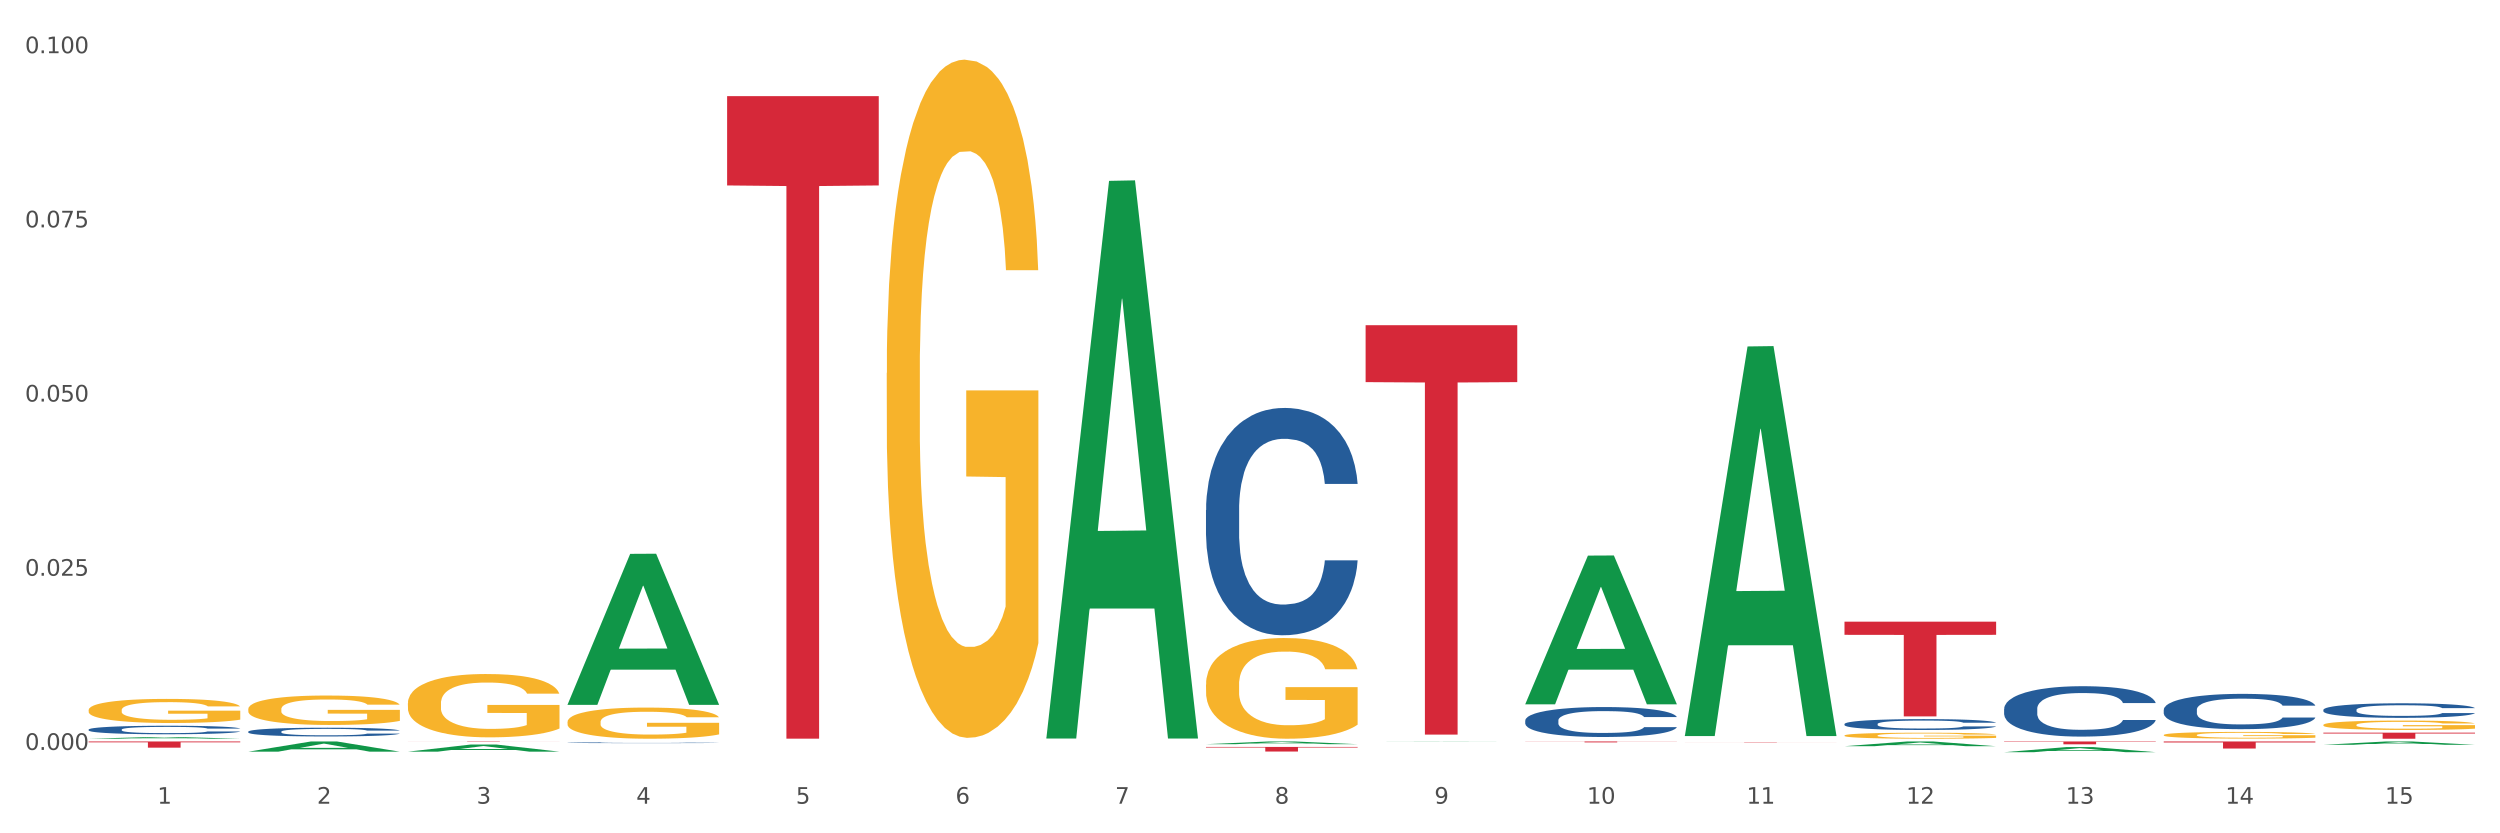 <?xml version="1.0" encoding="utf-8" standalone="no"?>
<!DOCTYPE svg PUBLIC "-//W3C//DTD SVG 1.1//EN"
  "http://www.w3.org/Graphics/SVG/1.1/DTD/svg11.dtd">
<svg xmlns:xlink="http://www.w3.org/1999/xlink" width="1080pt" height="360pt" viewBox="0 0 1080 360" xmlns="http://www.w3.org/2000/svg" version="1.1">
 <rect x="0" y="0" width="1080" height="360" fill="#333333" stroke="none"/>
 <defs>
  <style type="text/css">*{stroke-linejoin: round; stroke-linecap: butt}</style>
 </defs>
 <g id="figure_1">
  <g id="patch_1">
   <path d="M 0 360 
L 1080 360 
L 1080 0 
L 0 0 
z
" style="fill: #ffffff; stroke: #ffffff; stroke-linejoin: miter"/>
  </g>
  <g id="axes_1">
   <g id="matplotlib.axis_1">
    <g id="xtick_1">
     <g id="text_1">
      <!-- 1 -->
      <g style="fill: #4d4d4d" transform="translate(67.984 347.204) scale(0.096 -0.096)">
       <defs>
        <path id="DejaVuSans-31" d="M 794 531 
L 1825 531 
L 1825 4091 
L 703 3866 
L 703 4441 
L 1819 4666 
L 2450 4666 
L 2450 531 
L 3481 531 
L 3481 0 
L 794 0 
L 794 531 
z
" transform="scale(0.016)"/>
       </defs>
       <use xlink:href="#DejaVuSans-31"/>
      </g>
     </g>
    </g>
    <g id="xtick_2">
     <g id="text_2">
      <!-- 2 -->
      <g style="fill: #4d4d4d" transform="translate(136.942 347.204) scale(0.096 -0.096)">
       <defs>
        <path id="DejaVuSans-32" d="M 1228 531 
L 3431 531 
L 3431 0 
L 469 0 
L 469 531 
Q 828 903 1448 1529 
Q 2069 2156 2228 2338 
Q 2531 2678 2651 2914 
Q 2772 3150 2772 3378 
Q 2772 3750 2511 3984 
Q 2250 4219 1831 4219 
Q 1534 4219 1204 4116 
Q 875 4013 500 3803 
L 500 4441 
Q 881 4594 1212 4672 
Q 1544 4750 1819 4750 
Q 2544 4750 2975 4387 
Q 3406 4025 3406 3419 
Q 3406 3131 3298 2873 
Q 3191 2616 2906 2266 
Q 2828 2175 2409 1742 
Q 1991 1309 1228 531 
z
" transform="scale(0.016)"/>
       </defs>
       <use xlink:href="#DejaVuSans-32"/>
      </g>
     </g>
    </g>
    <g id="xtick_3">
     <g id="text_3">
      <!-- 3 -->
      <g style="fill: #4d4d4d" transform="translate(205.899 347.204) scale(0.096 -0.096)">
       <defs>
        <path id="DejaVuSans-33" d="M 2597 2516 
Q 3050 2419 3304 2112 
Q 3559 1806 3559 1356 
Q 3559 666 3084 287 
Q 2609 -91 1734 -91 
Q 1441 -91 1130 -33 
Q 819 25 488 141 
L 488 750 
Q 750 597 1062 519 
Q 1375 441 1716 441 
Q 2309 441 2620 675 
Q 2931 909 2931 1356 
Q 2931 1769 2642 2001 
Q 2353 2234 1838 2234 
L 1294 2234 
L 1294 2753 
L 1863 2753 
Q 2328 2753 2575 2939 
Q 2822 3125 2822 3475 
Q 2822 3834 2567 4026 
Q 2313 4219 1838 4219 
Q 1578 4219 1281 4162 
Q 984 4106 628 3988 
L 628 4550 
Q 988 4650 1302 4700 
Q 1616 4750 1894 4750 
Q 2613 4750 3031 4423 
Q 3450 4097 3450 3541 
Q 3450 3153 3228 2886 
Q 3006 2619 2597 2516 
z
" transform="scale(0.016)"/>
       </defs>
       <use xlink:href="#DejaVuSans-33"/>
      </g>
     </g>
    </g>
    <g id="xtick_4">
     <g id="text_4">
      <!-- 4 -->
      <g style="fill: #4d4d4d" transform="translate(274.857 347.204) scale(0.096 -0.096)">
       <defs>
        <path id="DejaVuSans-34" d="M 2419 4116 
L 825 1625 
L 2419 1625 
L 2419 4116 
z
M 2253 4666 
L 3047 4666 
L 3047 1625 
L 3713 1625 
L 3713 1100 
L 3047 1100 
L 3047 0 
L 2419 0 
L 2419 1100 
L 313 1100 
L 313 1709 
L 2253 4666 
z
" transform="scale(0.016)"/>
       </defs>
       <use xlink:href="#DejaVuSans-34"/>
      </g>
     </g>
    </g>
    <g id="xtick_5">
     <g id="text_5">
      <!-- 5 -->
      <g style="fill: #4d4d4d" transform="translate(343.815 347.204) scale(0.096 -0.096)">
       <defs>
        <path id="DejaVuSans-35" d="M 691 4666 
L 3169 4666 
L 3169 4134 
L 1269 4134 
L 1269 2991 
Q 1406 3038 1543 3061 
Q 1681 3084 1819 3084 
Q 2600 3084 3056 2656 
Q 3513 2228 3513 1497 
Q 3513 744 3044 326 
Q 2575 -91 1722 -91 
Q 1428 -91 1123 -41 
Q 819 9 494 109 
L 494 744 
Q 775 591 1075 516 
Q 1375 441 1709 441 
Q 2250 441 2565 725 
Q 2881 1009 2881 1497 
Q 2881 1984 2565 2268 
Q 2250 2553 1709 2553 
Q 1456 2553 1204 2497 
Q 953 2441 691 2322 
L 691 4666 
z
" transform="scale(0.016)"/>
       </defs>
       <use xlink:href="#DejaVuSans-35"/>
      </g>
     </g>
    </g>
    <g id="xtick_6">
     <g id="text_6">
      <!-- 6 -->
      <g style="fill: #4d4d4d" transform="translate(412.772 347.204) scale(0.096 -0.096)">
       <defs>
        <path id="DejaVuSans-36" d="M 2113 2584 
Q 1688 2584 1439 2293 
Q 1191 2003 1191 1497 
Q 1191 994 1439 701 
Q 1688 409 2113 409 
Q 2538 409 2786 701 
Q 3034 994 3034 1497 
Q 3034 2003 2786 2293 
Q 2538 2584 2113 2584 
z
M 3366 4563 
L 3366 3988 
Q 3128 4100 2886 4159 
Q 2644 4219 2406 4219 
Q 1781 4219 1451 3797 
Q 1122 3375 1075 2522 
Q 1259 2794 1537 2939 
Q 1816 3084 2150 3084 
Q 2853 3084 3261 2657 
Q 3669 2231 3669 1497 
Q 3669 778 3244 343 
Q 2819 -91 2113 -91 
Q 1303 -91 875 529 
Q 447 1150 447 2328 
Q 447 3434 972 4092 
Q 1497 4750 2381 4750 
Q 2619 4750 2861 4703 
Q 3103 4656 3366 4563 
z
" transform="scale(0.016)"/>
       </defs>
       <use xlink:href="#DejaVuSans-36"/>
      </g>
     </g>
    </g>
    <g id="xtick_7">
     <g id="text_7">
      <!-- 7 -->
      <g style="fill: #4d4d4d" transform="translate(481.73 347.204) scale(0.096 -0.096)">
       <defs>
        <path id="DejaVuSans-37" d="M 525 4666 
L 3525 4666 
L 3525 4397 
L 1831 0 
L 1172 0 
L 2766 4134 
L 525 4134 
L 525 4666 
z
" transform="scale(0.016)"/>
       </defs>
       <use xlink:href="#DejaVuSans-37"/>
      </g>
     </g>
    </g>
    <g id="xtick_8">
     <g id="text_8">
      <!-- 8 -->
      <g style="fill: #4d4d4d" transform="translate(550.688 347.204) scale(0.096 -0.096)">
       <defs>
        <path id="DejaVuSans-38" d="M 2034 2216 
Q 1584 2216 1326 1975 
Q 1069 1734 1069 1313 
Q 1069 891 1326 650 
Q 1584 409 2034 409 
Q 2484 409 2743 651 
Q 3003 894 3003 1313 
Q 3003 1734 2745 1975 
Q 2488 2216 2034 2216 
z
M 1403 2484 
Q 997 2584 770 2862 
Q 544 3141 544 3541 
Q 544 4100 942 4425 
Q 1341 4750 2034 4750 
Q 2731 4750 3128 4425 
Q 3525 4100 3525 3541 
Q 3525 3141 3298 2862 
Q 3072 2584 2669 2484 
Q 3125 2378 3379 2068 
Q 3634 1759 3634 1313 
Q 3634 634 3220 271 
Q 2806 -91 2034 -91 
Q 1263 -91 848 271 
Q 434 634 434 1313 
Q 434 1759 690 2068 
Q 947 2378 1403 2484 
z
M 1172 3481 
Q 1172 3119 1398 2916 
Q 1625 2713 2034 2713 
Q 2441 2713 2670 2916 
Q 2900 3119 2900 3481 
Q 2900 3844 2670 4047 
Q 2441 4250 2034 4250 
Q 1625 4250 1398 4047 
Q 1172 3844 1172 3481 
z
" transform="scale(0.016)"/>
       </defs>
       <use xlink:href="#DejaVuSans-38"/>
      </g>
     </g>
    </g>
    <g id="xtick_9">
     <g id="text_9">
      <!-- 9 -->
      <g style="fill: #4d4d4d" transform="translate(619.645 347.204) scale(0.096 -0.096)">
       <defs>
        <path id="DejaVuSans-39" d="M 703 97 
L 703 672 
Q 941 559 1184 500 
Q 1428 441 1663 441 
Q 2288 441 2617 861 
Q 2947 1281 2994 2138 
Q 2813 1869 2534 1725 
Q 2256 1581 1919 1581 
Q 1219 1581 811 2004 
Q 403 2428 403 3163 
Q 403 3881 828 4315 
Q 1253 4750 1959 4750 
Q 2769 4750 3195 4129 
Q 3622 3509 3622 2328 
Q 3622 1225 3098 567 
Q 2575 -91 1691 -91 
Q 1453 -91 1209 -44 
Q 966 3 703 97 
z
M 1959 2075 
Q 2384 2075 2632 2365 
Q 2881 2656 2881 3163 
Q 2881 3666 2632 3958 
Q 2384 4250 1959 4250 
Q 1534 4250 1286 3958 
Q 1038 3666 1038 3163 
Q 1038 2656 1286 2365 
Q 1534 2075 1959 2075 
z
" transform="scale(0.016)"/>
       </defs>
       <use xlink:href="#DejaVuSans-39"/>
      </g>
     </g>
    </g>
    <g id="xtick_10">
     <g id="text_10">
      <!-- 10 -->
      <g style="fill: #4d4d4d" transform="translate(685.549 347.204) scale(0.096 -0.096)">
       <defs>
        <path id="DejaVuSans-30" d="M 2034 4250 
Q 1547 4250 1301 3770 
Q 1056 3291 1056 2328 
Q 1056 1369 1301 889 
Q 1547 409 2034 409 
Q 2525 409 2770 889 
Q 3016 1369 3016 2328 
Q 3016 3291 2770 3770 
Q 2525 4250 2034 4250 
z
M 2034 4750 
Q 2819 4750 3233 4129 
Q 3647 3509 3647 2328 
Q 3647 1150 3233 529 
Q 2819 -91 2034 -91 
Q 1250 -91 836 529 
Q 422 1150 422 2328 
Q 422 3509 836 4129 
Q 1250 4750 2034 4750 
z
" transform="scale(0.016)"/>
       </defs>
       <use xlink:href="#DejaVuSans-31"/>
       <use xlink:href="#DejaVuSans-30" transform="translate(63.623 0)"/>
      </g>
     </g>
    </g>
    <g id="xtick_11">
     <g id="text_11">
      <!-- 11 -->
      <g style="fill: #4d4d4d" transform="translate(754.506 347.204) scale(0.096 -0.096)">
       <use xlink:href="#DejaVuSans-31"/>
       <use xlink:href="#DejaVuSans-31" transform="translate(63.623 0)"/>
      </g>
     </g>
    </g>
    <g id="xtick_12">
     <g id="text_12">
      <!-- 12 -->
      <g style="fill: #4d4d4d" transform="translate(823.464 347.204) scale(0.096 -0.096)">
       <use xlink:href="#DejaVuSans-31"/>
       <use xlink:href="#DejaVuSans-32" transform="translate(63.623 0)"/>
      </g>
     </g>
    </g>
    <g id="xtick_13">
     <g id="text_13">
      <!-- 13 -->
      <g style="fill: #4d4d4d" transform="translate(892.422 347.204) scale(0.096 -0.096)">
       <use xlink:href="#DejaVuSans-31"/>
       <use xlink:href="#DejaVuSans-33" transform="translate(63.623 0)"/>
      </g>
     </g>
    </g>
    <g id="xtick_14">
     <g id="text_14">
      <!-- 14 -->
      <g style="fill: #4d4d4d" transform="translate(961.379 347.204) scale(0.096 -0.096)">
       <use xlink:href="#DejaVuSans-31"/>
       <use xlink:href="#DejaVuSans-34" transform="translate(63.623 0)"/>
      </g>
     </g>
    </g>
    <g id="xtick_15">
     <g id="text_15">
      <!-- 15 -->
      <g style="fill: #4d4d4d" transform="translate(1030.337 347.204) scale(0.096 -0.096)">
       <use xlink:href="#DejaVuSans-31"/>
       <use xlink:href="#DejaVuSans-35" transform="translate(63.623 0)"/>
      </g>
     </g>
    </g>
    <g id="xtick_16"/>
    <g id="xtick_17"/>
    <g id="xtick_18"/>
    <g id="xtick_19"/>
    <g id="xtick_20"/>
    <g id="xtick_21"/>
    <g id="xtick_22"/>
    <g id="xtick_23"/>
    <g id="xtick_24"/>
    <g id="xtick_25"/>
    <g id="xtick_26"/>
    <g id="xtick_27"/>
    <g id="xtick_28"/>
    <g id="xtick_29"/>
   </g>
   <g id="matplotlib.axis_2">
    <g id="ytick_1">
     <g id="text_16">
      <!-- 0.000 -->
      <g style="fill: #4d4d4d" transform="translate(10.8 323.959) scale(0.096 -0.096)">
       <defs>
        <path id="DejaVuSans-2e" d="M 684 794 
L 1344 794 
L 1344 0 
L 684 0 
L 684 794 
z
" transform="scale(0.016)"/>
       </defs>
       <use xlink:href="#DejaVuSans-30"/>
       <use xlink:href="#DejaVuSans-2e" transform="translate(63.623 0)"/>
       <use xlink:href="#DejaVuSans-30" transform="translate(95.41 0)"/>
       <use xlink:href="#DejaVuSans-30" transform="translate(159.033 0)"/>
       <use xlink:href="#DejaVuSans-30" transform="translate(222.656 0)"/>
      </g>
     </g>
    </g>
    <g id="ytick_2">
     <g id="text_17">
      <!-- 0.025 -->
      <g style="fill: #4d4d4d" transform="translate(10.8 248.716) scale(0.096 -0.096)">
       <use xlink:href="#DejaVuSans-30"/>
       <use xlink:href="#DejaVuSans-2e" transform="translate(63.623 0)"/>
       <use xlink:href="#DejaVuSans-30" transform="translate(95.41 0)"/>
       <use xlink:href="#DejaVuSans-32" transform="translate(159.033 0)"/>
       <use xlink:href="#DejaVuSans-35" transform="translate(222.656 0)"/>
      </g>
     </g>
    </g>
    <g id="ytick_3">
     <g id="text_18">
      <!-- 0.050 -->
      <g style="fill: #4d4d4d" transform="translate(10.8 173.474) scale(0.096 -0.096)">
       <use xlink:href="#DejaVuSans-30"/>
       <use xlink:href="#DejaVuSans-2e" transform="translate(63.623 0)"/>
       <use xlink:href="#DejaVuSans-30" transform="translate(95.41 0)"/>
       <use xlink:href="#DejaVuSans-35" transform="translate(159.033 0)"/>
       <use xlink:href="#DejaVuSans-30" transform="translate(222.656 0)"/>
      </g>
     </g>
    </g>
    <g id="ytick_4">
     <g id="text_19">
      <!-- 0.075 -->
      <g style="fill: #4d4d4d" transform="translate(10.8 98.231) scale(0.096 -0.096)">
       <use xlink:href="#DejaVuSans-30"/>
       <use xlink:href="#DejaVuSans-2e" transform="translate(63.623 0)"/>
       <use xlink:href="#DejaVuSans-30" transform="translate(95.41 0)"/>
       <use xlink:href="#DejaVuSans-37" transform="translate(159.033 0)"/>
       <use xlink:href="#DejaVuSans-35" transform="translate(222.656 0)"/>
      </g>
     </g>
    </g>
    <g id="ytick_5">
     <g id="text_20">
      <!-- 0.100 -->
      <g style="fill: #4d4d4d" transform="translate(10.8 22.988) scale(0.096 -0.096)">
       <use xlink:href="#DejaVuSans-30"/>
       <use xlink:href="#DejaVuSans-2e" transform="translate(63.623 0)"/>
       <use xlink:href="#DejaVuSans-31" transform="translate(95.41 0)"/>
       <use xlink:href="#DejaVuSans-30" transform="translate(159.033 0)"/>
       <use xlink:href="#DejaVuSans-30" transform="translate(222.656 0)"/>
      </g>
     </g>
    </g>
    <g id="ytick_6"/>
    <g id="ytick_7"/>
    <g id="ytick_8"/>
    <g id="ytick_9"/>
   </g>
   <g id="PolyCollection_1">
    <path d="M 38.283 319.132 
L 38.351 319.132 
L 65.365 318.377 
L 76.576 318.376 
L 103.793 319.134 
L 90.826 319.134 
L 84.95 318.957 
L 57.058 318.957 
L 56.855 318.96 
L 51.182 319.134 
L 38.283 319.134 
L 38.283 319.132 
L 60.57 318.852 
L 81.438 318.851 
L 71.105 318.537 
L 70.97 318.536 
L 70.835 318.538 
L 60.502 318.851 
L 60.57 318.852 
L 38.283 319.132 
z
" clip-path="url(#p378929c6a7)" style="fill: #109648"/>
    <path d="M 589.944 320.379 
L 590.012 320.379 
L 617.026 320.312 
L 628.237 320.312 
L 655.454 320.379 
L 642.487 320.379 
L 636.612 320.363 
L 608.719 320.363 
L 608.517 320.363 
L 602.844 320.379 
L 589.944 320.379 
L 589.944 320.379 
L 612.231 320.354 
L 633.1 320.354 
L 622.767 320.326 
L 622.632 320.326 
L 622.497 320.326 
L 612.164 320.354 
L 612.231 320.354 
L 589.944 320.379 
z
" clip-path="url(#p378929c6a7)" style="fill: #109648"/>
    <path d="M 658.902 304.144 
L 658.969 304.084 
L 685.984 240.019 
L 697.195 239.959 
L 724.412 304.265 
L 711.445 304.265 
L 705.569 289.29 
L 677.677 289.29 
L 677.474 289.532 
L 671.801 304.265 
L 658.902 304.265 
L 658.902 304.144 
L 681.189 280.354 
L 702.057 280.293 
L 691.724 253.665 
L 691.589 253.544 
L 691.454 253.726 
L 681.121 280.293 
L 681.189 280.354 
L 658.902 304.144 
z
" clip-path="url(#p378929c6a7)" style="fill: #109648"/>
    <path d="M 865.775 324.945 
L 865.842 324.943 
L 892.857 322.721 
L 904.068 322.719 
L 931.285 324.95 
L 918.318 324.95 
L 912.442 324.43 
L 884.55 324.43 
L 884.347 324.438 
L 878.674 324.95 
L 865.775 324.95 
L 865.775 324.945 
L 888.062 324.12 
L 908.93 324.118 
L 898.597 323.194 
L 898.462 323.19 
L 898.327 323.197 
L 887.994 324.118 
L 888.062 324.12 
L 865.775 324.945 
z
" clip-path="url(#p378929c6a7)" style="fill: #109648"/>
    <path d="M 589.944 140.497 
L 655.454 140.497 
L 655.454 165.074 
L 629.685 165.24 
L 629.685 317.348 
L 615.558 317.348 
L 615.558 165.24 
L 589.944 165.074 
L 589.944 140.664 
L 589.944 140.497 
z
" clip-path="url(#p378929c6a7)" style="fill: #d62839"/>
    <path d="M 520.987 322.667 
L 586.496 322.667 
L 586.496 322.946 
L 560.727 322.948 
L 560.727 324.674 
L 546.601 324.674 
L 546.601 322.948 
L 520.987 322.946 
L 520.987 322.669 
L 520.987 322.667 
z
" clip-path="url(#p378929c6a7)" style="fill: #d62839"/>
    <path d="M 314.114 41.536 
L 379.623 41.536 
L 379.623 80.109 
L 353.854 80.37 
L 353.854 319.105 
L 339.728 319.105 
L 339.728 80.37 
L 314.114 80.109 
L 314.114 41.797 
L 314.114 41.536 
z
" clip-path="url(#p378929c6a7)" style="fill: #d62839"/>
    <path d="M 1003.69 321.752 
L 1003.758 321.751 
L 1030.772 320.313 
L 1041.983 320.312 
L 1069.2 321.755 
L 1056.233 321.755 
L 1050.357 321.419 
L 1022.465 321.419 
L 1022.263 321.424 
L 1016.59 321.755 
L 1003.69 321.755 
L 1003.69 321.752 
L 1025.977 321.218 
L 1046.846 321.217 
L 1036.513 320.619 
L 1036.378 320.617 
L 1036.243 320.621 
L 1025.91 321.217 
L 1025.977 321.218 
L 1003.69 321.752 
z
" clip-path="url(#p378929c6a7)" style="fill: #109648"/>
    <path d="M 658.902 320.312 
L 724.412 320.312 
L 724.412 320.368 
L 698.642 320.368 
L 698.642 320.715 
L 684.516 320.715 
L 684.516 320.368 
L 658.902 320.368 
L 658.902 320.312 
L 658.902 320.312 
z
" clip-path="url(#p378929c6a7)" style="fill: #d62839"/>
    <path d="M 727.86 320.621 
L 793.369 320.621 
L 793.369 320.64 
L 767.6 320.64 
L 767.6 320.758 
L 753.474 320.758 
L 753.474 320.64 
L 727.86 320.64 
L 727.86 320.621 
L 727.86 320.621 
z
" clip-path="url(#p378929c6a7)" style="fill: #d62839"/>
    <path d="M 796.817 268.559 
L 862.327 268.559 
L 862.327 274.245 
L 836.558 274.283 
L 836.558 309.473 
L 822.431 309.473 
L 822.431 274.283 
L 796.817 274.245 
L 796.817 268.598 
L 796.817 268.559 
z
" clip-path="url(#p378929c6a7)" style="fill: #d62839"/>
    <path d="M 176.198 303.819 
L 176.276 303.794 
L 176.276 302.894 
L 176.43 302.12 
L 177.204 300.246 
L 178.364 298.697 
L 179.215 297.872 
L 180.065 297.197 
L 181.071 296.523 
L 182.308 295.823 
L 184.551 294.799 
L 185.944 294.274 
L 187.645 293.724 
L 190.739 292.925 
L 192.982 292.475 
L 195.302 292.1 
L 199.092 291.65 
L 201.567 291.45 
L 204.197 291.301 
L 207.368 291.201 
L 209.765 291.176 
L 215.025 291.251 
L 219.511 291.475 
L 221.676 291.65 
L 224.461 291.95 
L 225.93 292.15 
L 228.328 292.55 
L 230.803 293.075 
L 232.504 293.524 
L 235.057 294.374 
L 236.99 295.223 
L 238.769 296.273 
L 239.697 296.997 
L 240.393 297.672 
L 241.012 298.447 
L 241.631 299.671 
L 227.709 299.671 
L 227.168 298.796 
L 226.317 297.972 
L 225.079 297.172 
L 223.996 296.673 
L 222.14 296.048 
L 220.439 295.648 
L 218.66 295.348 
L 216.494 295.098 
L 214.793 294.974 
L 212.395 294.874 
L 207.677 294.899 
L 204.506 295.098 
L 202.34 295.348 
L 200.948 295.573 
L 199.711 295.823 
L 198.319 296.173 
L 196.694 296.698 
L 195.534 297.172 
L 194.374 297.772 
L 193.446 298.372 
L 192.595 299.071 
L 191.899 299.821 
L 191.358 300.596 
L 190.894 301.545 
L 190.507 303.119 
L 190.507 306.542 
L 190.662 307.317 
L 191.048 308.341 
L 191.512 309.116 
L 192.286 310.04 
L 192.982 310.665 
L 194.297 311.565 
L 195.766 312.314 
L 196.926 312.789 
L 198.086 313.189 
L 200.097 313.738 
L 202.34 314.188 
L 204.274 314.463 
L 206.904 314.713 
L 208.683 314.813 
L 210.229 314.863 
L 214.019 314.863 
L 216.726 314.788 
L 219.743 314.613 
L 222.063 314.388 
L 223.996 314.113 
L 226.162 313.663 
L 227.554 313.239 
L 227.554 308.017 
L 210.539 307.992 
L 210.539 304.518 
L 241.708 304.518 
L 241.708 314.713 
L 240.393 315.238 
L 238.924 315.712 
L 237.377 316.137 
L 235.057 316.662 
L 232.272 317.162 
L 229.797 317.511 
L 227.168 317.811 
L 224.074 318.086 
L 220.052 318.336 
L 217.577 318.436 
L 214.483 318.511 
L 210.848 318.536 
L 207.677 318.486 
L 204.583 318.361 
L 201.335 318.136 
L 198.164 317.811 
L 195.766 317.486 
L 193.369 317.087 
L 190.816 316.562 
L 188.805 316.062 
L 187.258 315.612 
L 185.557 315.038 
L 183.701 314.288 
L 182.308 313.613 
L 181.071 312.914 
L 179.756 312.014 
L 178.828 311.24 
L 177.9 310.265 
L 177.358 309.541 
L 176.74 308.416 
L 176.276 306.842 
L 176.198 303.819 
z
" clip-path="url(#p378929c6a7)" style="fill: #f7b32b"/>
    <path d="M 176.198 320.312 
L 241.708 320.312 
L 241.708 320.333 
L 215.939 320.333 
L 215.939 320.466 
L 201.812 320.466 
L 201.812 320.333 
L 176.198 320.333 
L 176.198 320.312 
L 176.198 320.312 
z
" clip-path="url(#p378929c6a7)" style="fill: #d62839"/>
    <path d="M 38.283 306.738 
L 38.36 306.728 
L 38.36 306.386 
L 38.515 306.091 
L 39.288 305.377 
L 40.449 304.787 
L 41.299 304.474 
L 42.15 304.217 
L 43.156 303.96 
L 44.393 303.693 
L 46.636 303.303 
L 48.028 303.104 
L 49.73 302.894 
L 52.824 302.59 
L 55.066 302.419 
L 57.387 302.276 
L 61.177 302.105 
L 63.652 302.029 
L 66.281 301.972 
L 69.452 301.934 
L 71.85 301.924 
L 77.109 301.953 
L 81.595 302.038 
L 83.761 302.105 
L 86.545 302.219 
L 88.015 302.295 
L 90.412 302.447 
L 92.887 302.647 
L 94.589 302.818 
L 97.141 303.142 
L 99.075 303.465 
L 100.854 303.865 
L 101.782 304.141 
L 102.478 304.397 
L 103.097 304.692 
L 103.715 305.158 
L 89.794 305.158 
L 89.252 304.826 
L 88.401 304.512 
L 87.164 304.207 
L 86.081 304.017 
L 84.225 303.779 
L 82.523 303.627 
L 80.744 303.513 
L 78.579 303.418 
L 76.877 303.37 
L 74.48 303.332 
L 69.762 303.341 
L 66.591 303.418 
L 64.425 303.513 
L 63.033 303.598 
L 61.795 303.693 
L 60.403 303.827 
L 58.779 304.026 
L 57.619 304.207 
L 56.459 304.435 
L 55.531 304.664 
L 54.68 304.93 
L 53.984 305.216 
L 53.442 305.51 
L 52.978 305.872 
L 52.592 306.471 
L 52.592 307.775 
L 52.746 308.069 
L 53.133 308.459 
L 53.597 308.754 
L 54.37 309.106 
L 55.066 309.344 
L 56.381 309.687 
L 57.851 309.972 
L 59.011 310.153 
L 60.171 310.305 
L 62.182 310.514 
L 64.425 310.686 
L 66.359 310.79 
L 68.988 310.885 
L 70.767 310.923 
L 72.314 310.942 
L 76.104 310.942 
L 78.811 310.914 
L 81.827 310.847 
L 84.148 310.762 
L 86.081 310.657 
L 88.247 310.486 
L 89.639 310.324 
L 89.639 308.336 
L 72.623 308.326 
L 72.623 307.004 
L 103.793 307.004 
L 103.793 310.885 
L 102.478 311.085 
L 101.008 311.266 
L 99.462 311.428 
L 97.141 311.627 
L 94.357 311.818 
L 91.882 311.951 
L 89.252 312.065 
L 86.159 312.17 
L 82.137 312.265 
L 79.662 312.303 
L 76.568 312.331 
L 72.933 312.341 
L 69.762 312.322 
L 66.668 312.274 
L 63.42 312.189 
L 60.248 312.065 
L 57.851 311.941 
L 55.453 311.789 
L 52.901 311.589 
L 50.89 311.399 
L 49.343 311.228 
L 47.642 311.009 
L 45.785 310.724 
L 44.393 310.467 
L 43.156 310.2 
L 41.841 309.858 
L 40.913 309.563 
L 39.985 309.192 
L 39.443 308.916 
L 38.824 308.488 
L 38.36 307.889 
L 38.283 306.738 
z
" clip-path="url(#p378929c6a7)" style="fill: #f7b32b"/>
    <path d="M 107.241 306.346 
L 107.318 306.334 
L 107.318 305.916 
L 107.473 305.556 
L 108.246 304.684 
L 109.406 303.964 
L 110.257 303.581 
L 111.108 303.267 
L 112.113 302.954 
L 113.351 302.628 
L 115.594 302.152 
L 116.986 301.908 
L 118.687 301.653 
L 121.781 301.281 
L 124.024 301.072 
L 126.344 300.897 
L 130.134 300.688 
L 132.609 300.595 
L 135.239 300.526 
L 138.41 300.479 
L 140.808 300.468 
L 146.067 300.502 
L 150.553 300.607 
L 152.719 300.688 
L 155.503 300.828 
L 156.972 300.921 
L 159.37 301.107 
L 161.845 301.35 
L 163.547 301.56 
L 166.099 301.955 
L 168.032 302.35 
L 169.811 302.837 
L 170.74 303.174 
L 171.436 303.488 
L 172.054 303.848 
L 172.673 304.417 
L 158.751 304.417 
L 158.21 304.011 
L 157.359 303.627 
L 156.122 303.256 
L 155.039 303.023 
L 153.183 302.733 
L 151.481 302.547 
L 149.702 302.408 
L 147.537 302.291 
L 145.835 302.233 
L 143.437 302.187 
L 138.719 302.198 
L 135.548 302.291 
L 133.383 302.408 
L 131.991 302.512 
L 130.753 302.628 
L 129.361 302.791 
L 127.737 303.035 
L 126.576 303.256 
L 125.416 303.534 
L 124.488 303.813 
L 123.637 304.138 
L 122.941 304.487 
L 122.4 304.847 
L 121.936 305.289 
L 121.549 306.02 
L 121.549 307.612 
L 121.704 307.972 
L 122.091 308.448 
L 122.555 308.808 
L 123.328 309.238 
L 124.024 309.529 
L 125.339 309.947 
L 126.809 310.295 
L 127.969 310.516 
L 129.129 310.702 
L 131.14 310.957 
L 133.383 311.166 
L 135.316 311.294 
L 137.946 311.41 
L 139.725 311.457 
L 141.272 311.48 
L 145.062 311.48 
L 147.769 311.445 
L 150.785 311.364 
L 153.105 311.259 
L 155.039 311.132 
L 157.204 310.923 
L 158.597 310.725 
L 158.597 308.297 
L 141.581 308.286 
L 141.581 306.671 
L 172.75 306.671 
L 172.75 311.41 
L 171.436 311.654 
L 169.966 311.875 
L 168.419 312.073 
L 166.099 312.317 
L 163.315 312.549 
L 160.84 312.711 
L 158.21 312.851 
L 155.116 312.979 
L 151.094 313.095 
L 148.619 313.141 
L 145.526 313.176 
L 141.89 313.188 
L 138.719 313.165 
L 135.626 313.106 
L 132.377 313.002 
L 129.206 312.851 
L 126.809 312.7 
L 124.411 312.514 
L 121.859 312.27 
L 119.848 312.038 
L 118.301 311.829 
L 116.599 311.561 
L 114.743 311.213 
L 113.351 310.899 
L 112.113 310.574 
L 110.798 310.156 
L 109.87 309.796 
L 108.942 309.343 
L 108.401 309.006 
L 107.782 308.483 
L 107.318 307.751 
L 107.241 306.346 
z
" clip-path="url(#p378929c6a7)" style="fill: #f7b32b"/>
    <path d="M 38.283 320.312 
L 103.793 320.312 
L 103.793 320.686 
L 78.024 320.689 
L 78.024 323.006 
L 63.897 323.006 
L 63.897 320.689 
L 38.283 320.686 
L 38.283 320.314 
L 38.283 320.312 
z
" clip-path="url(#p378929c6a7)" style="fill: #d62839"/>
    <path d="M 1003.69 313.162 
L 1003.768 313.158 
L 1003.768 313.025 
L 1003.922 312.91 
L 1004.696 312.632 
L 1005.856 312.403 
L 1006.707 312.281 
L 1007.557 312.181 
L 1008.563 312.081 
L 1009.8 311.978 
L 1012.043 311.826 
L 1013.435 311.748 
L 1015.137 311.667 
L 1018.231 311.548 
L 1020.474 311.482 
L 1022.794 311.426 
L 1026.584 311.36 
L 1029.059 311.33 
L 1031.688 311.308 
L 1034.86 311.293 
L 1037.257 311.289 
L 1042.517 311.301 
L 1047.002 311.334 
L 1049.168 311.36 
L 1051.952 311.404 
L 1053.422 311.434 
L 1055.82 311.493 
L 1058.295 311.571 
L 1059.996 311.637 
L 1062.548 311.763 
L 1064.482 311.889 
L 1066.261 312.044 
L 1067.189 312.152 
L 1067.885 312.251 
L 1068.504 312.366 
L 1069.123 312.547 
L 1055.201 312.547 
L 1054.659 312.418 
L 1053.809 312.296 
L 1052.571 312.177 
L 1051.488 312.103 
L 1049.632 312.011 
L 1047.931 311.952 
L 1046.152 311.907 
L 1043.986 311.87 
L 1042.285 311.852 
L 1039.887 311.837 
L 1035.169 311.841 
L 1031.998 311.87 
L 1029.832 311.907 
L 1028.44 311.941 
L 1027.203 311.978 
L 1025.81 312.029 
L 1024.186 312.107 
L 1023.026 312.177 
L 1021.866 312.266 
L 1020.938 312.355 
L 1020.087 312.459 
L 1019.391 312.57 
L 1018.85 312.684 
L 1018.385 312.825 
L 1017.999 313.058 
L 1017.999 313.565 
L 1018.153 313.68 
L 1018.54 313.831 
L 1019.004 313.946 
L 1019.778 314.083 
L 1020.474 314.175 
L 1021.789 314.309 
L 1023.258 314.42 
L 1024.418 314.49 
L 1025.578 314.549 
L 1027.589 314.63 
L 1029.832 314.697 
L 1031.766 314.738 
L 1034.396 314.775 
L 1036.174 314.789 
L 1037.721 314.797 
L 1041.511 314.797 
L 1044.218 314.786 
L 1047.235 314.76 
L 1049.555 314.727 
L 1051.488 314.686 
L 1053.654 314.619 
L 1055.046 314.556 
L 1055.046 313.783 
L 1038.031 313.779 
L 1038.031 313.265 
L 1069.2 313.265 
L 1069.2 314.775 
L 1067.885 314.852 
L 1066.416 314.923 
L 1064.869 314.986 
L 1062.548 315.063 
L 1059.764 315.137 
L 1057.289 315.189 
L 1054.659 315.233 
L 1051.566 315.274 
L 1047.544 315.311 
L 1045.069 315.326 
L 1041.975 315.337 
L 1038.34 315.341 
L 1035.169 315.333 
L 1032.075 315.315 
L 1028.827 315.282 
L 1025.656 315.233 
L 1023.258 315.185 
L 1020.86 315.126 
L 1018.308 315.048 
L 1016.297 314.974 
L 1014.75 314.908 
L 1013.049 314.823 
L 1011.193 314.712 
L 1009.8 314.612 
L 1008.563 314.508 
L 1007.248 314.375 
L 1006.32 314.26 
L 1005.392 314.116 
L 1004.85 314.009 
L 1004.232 313.842 
L 1003.768 313.609 
L 1003.69 313.162 
z
" clip-path="url(#p378929c6a7)" style="fill: #f7b32b"/>
    <path d="M 865.775 320.312 
L 931.285 320.312 
L 931.285 320.483 
L 905.515 320.484 
L 905.515 321.541 
L 891.389 321.541 
L 891.389 320.484 
L 865.775 320.483 
L 865.775 320.313 
L 865.775 320.312 
z
" clip-path="url(#p378929c6a7)" style="fill: #d62839"/>
    <path d="M 796.817 322.362 
L 796.885 322.36 
L 823.899 320.314 
L 835.11 320.312 
L 862.327 322.366 
L 849.36 322.366 
L 843.485 321.888 
L 815.592 321.888 
L 815.39 321.896 
L 809.717 322.366 
L 796.817 322.366 
L 796.817 322.362 
L 819.104 321.602 
L 839.973 321.6 
L 829.64 320.75 
L 829.505 320.746 
L 829.37 320.752 
L 819.037 321.6 
L 819.104 321.602 
L 796.817 322.362 
z
" clip-path="url(#p378929c6a7)" style="fill: #109648"/>
    <path d="M 245.156 311.892 
L 245.233 311.88 
L 245.233 311.437 
L 245.388 311.056 
L 246.161 310.134 
L 247.322 309.371 
L 248.172 308.966 
L 249.023 308.634 
L 250.029 308.302 
L 251.266 307.958 
L 253.509 307.453 
L 254.901 307.195 
L 256.603 306.925 
L 259.697 306.531 
L 261.939 306.31 
L 264.26 306.126 
L 268.05 305.904 
L 270.525 305.806 
L 273.154 305.732 
L 276.325 305.683 
L 278.723 305.671 
L 283.982 305.708 
L 288.468 305.818 
L 290.634 305.904 
L 293.418 306.052 
L 294.888 306.15 
L 297.285 306.347 
L 299.76 306.605 
L 301.462 306.826 
L 304.014 307.244 
L 305.948 307.662 
L 307.727 308.179 
L 308.655 308.535 
L 309.351 308.867 
L 309.97 309.248 
L 310.588 309.851 
L 296.667 309.851 
L 296.125 309.421 
L 295.274 309.015 
L 294.037 308.621 
L 292.954 308.376 
L 291.098 308.068 
L 289.396 307.871 
L 287.617 307.724 
L 285.452 307.601 
L 283.75 307.539 
L 281.353 307.49 
L 276.635 307.503 
L 273.464 307.601 
L 271.298 307.724 
L 269.906 307.835 
L 268.668 307.958 
L 267.276 308.13 
L 265.652 308.388 
L 264.492 308.621 
L 263.332 308.917 
L 262.404 309.212 
L 261.553 309.556 
L 260.857 309.925 
L 260.315 310.306 
L 259.851 310.773 
L 259.464 311.548 
L 259.464 313.232 
L 259.619 313.613 
L 260.006 314.117 
L 260.47 314.498 
L 261.243 314.953 
L 261.939 315.261 
L 263.254 315.703 
L 264.724 316.072 
L 265.884 316.306 
L 267.044 316.503 
L 269.055 316.773 
L 271.298 316.994 
L 273.232 317.13 
L 275.861 317.253 
L 277.64 317.302 
L 279.187 317.326 
L 282.977 317.326 
L 285.684 317.289 
L 288.7 317.203 
L 291.021 317.093 
L 292.954 316.957 
L 295.12 316.736 
L 296.512 316.527 
L 296.512 313.957 
L 279.496 313.945 
L 279.496 312.236 
L 310.666 312.236 
L 310.666 317.253 
L 309.351 317.511 
L 307.881 317.744 
L 306.335 317.953 
L 304.014 318.212 
L 301.23 318.457 
L 298.755 318.63 
L 296.125 318.777 
L 293.031 318.912 
L 289.01 319.035 
L 286.535 319.084 
L 283.441 319.121 
L 279.806 319.134 
L 276.635 319.109 
L 273.541 319.048 
L 270.293 318.937 
L 267.121 318.777 
L 264.724 318.617 
L 262.326 318.421 
L 259.774 318.162 
L 257.763 317.916 
L 256.216 317.695 
L 254.515 317.412 
L 252.658 317.043 
L 251.266 316.712 
L 250.029 316.367 
L 248.714 315.925 
L 247.786 315.544 
L 246.858 315.064 
L 246.316 314.707 
L 245.697 314.154 
L 245.233 313.38 
L 245.156 311.892 
z
" clip-path="url(#p378929c6a7)" style="fill: #f7b32b"/>
    <path d="M 796.817 317.734 
L 796.895 317.732 
L 796.895 317.646 
L 797.049 317.573 
L 797.823 317.394 
L 798.983 317.247 
L 799.834 317.169 
L 800.684 317.105 
L 801.69 317.04 
L 802.927 316.974 
L 805.17 316.877 
L 806.563 316.827 
L 808.264 316.774 
L 811.358 316.698 
L 813.601 316.656 
L 815.921 316.62 
L 819.711 316.577 
L 822.186 316.558 
L 824.816 316.544 
L 827.987 316.534 
L 830.384 316.532 
L 835.644 316.539 
L 840.129 316.561 
L 842.295 316.577 
L 845.079 316.606 
L 846.549 316.625 
L 848.947 316.663 
L 851.422 316.713 
L 853.123 316.755 
L 855.676 316.836 
L 857.609 316.917 
L 859.388 317.017 
L 860.316 317.086 
L 861.012 317.15 
L 861.631 317.223 
L 862.25 317.34 
L 848.328 317.34 
L 847.786 317.257 
L 846.936 317.178 
L 845.698 317.102 
L 844.615 317.055 
L 842.759 316.995 
L 841.058 316.957 
L 839.279 316.929 
L 837.113 316.905 
L 835.412 316.893 
L 833.014 316.884 
L 828.296 316.886 
L 825.125 316.905 
L 822.959 316.929 
L 821.567 316.95 
L 820.33 316.974 
L 818.937 317.007 
L 817.313 317.057 
L 816.153 317.102 
L 814.993 317.159 
L 814.065 317.216 
L 813.214 317.283 
L 812.518 317.354 
L 811.977 317.428 
L 811.512 317.518 
L 811.126 317.668 
L 811.126 317.993 
L 811.28 318.067 
L 811.667 318.164 
L 812.131 318.238 
L 812.905 318.326 
L 813.601 318.385 
L 814.916 318.471 
L 816.385 318.542 
L 817.545 318.587 
L 818.705 318.625 
L 820.716 318.677 
L 822.959 318.72 
L 824.893 318.746 
L 827.523 318.77 
L 829.301 318.78 
L 830.848 318.784 
L 834.638 318.784 
L 837.345 318.777 
L 840.362 318.761 
L 842.682 318.739 
L 844.615 318.713 
L 846.781 318.67 
L 848.173 318.63 
L 848.173 318.133 
L 831.158 318.131 
L 831.158 317.801 
L 862.327 317.801 
L 862.327 318.77 
L 861.012 318.82 
L 859.543 318.865 
L 857.996 318.906 
L 855.676 318.955 
L 852.891 319.003 
L 850.416 319.036 
L 847.786 319.065 
L 844.693 319.091 
L 840.671 319.115 
L 838.196 319.124 
L 835.102 319.131 
L 831.467 319.134 
L 828.296 319.129 
L 825.202 319.117 
L 821.954 319.096 
L 818.783 319.065 
L 816.385 319.034 
L 813.987 318.996 
L 811.435 318.946 
L 809.424 318.898 
L 807.877 318.856 
L 806.176 318.801 
L 804.32 318.73 
L 802.927 318.666 
L 801.69 318.599 
L 800.375 318.514 
L 799.447 318.44 
L 798.519 318.347 
L 797.977 318.278 
L 797.359 318.171 
L 796.895 318.022 
L 796.817 317.734 
z
" clip-path="url(#p378929c6a7)" style="fill: #f7b32b"/>
    <path d="M 520.987 295.728 
L 521.064 295.688 
L 521.064 294.258 
L 521.219 293.026 
L 521.992 290.046 
L 523.152 287.582 
L 524.003 286.271 
L 524.854 285.198 
L 525.859 284.125 
L 527.097 283.012 
L 529.34 281.383 
L 530.732 280.548 
L 532.433 279.674 
L 535.527 278.403 
L 537.77 277.687 
L 540.09 277.091 
L 543.88 276.376 
L 546.355 276.058 
L 548.985 275.82 
L 552.156 275.661 
L 554.554 275.621 
L 559.813 275.74 
L 564.299 276.098 
L 566.464 276.376 
L 569.249 276.853 
L 570.718 277.171 
L 573.116 277.807 
L 575.591 278.641 
L 577.293 279.356 
L 579.845 280.707 
L 581.778 282.058 
L 583.557 283.727 
L 584.485 284.88 
L 585.182 285.953 
L 585.8 287.185 
L 586.419 289.132 
L 572.497 289.132 
L 571.956 287.741 
L 571.105 286.43 
L 569.868 285.158 
L 568.785 284.363 
L 566.929 283.37 
L 565.227 282.734 
L 563.448 282.257 
L 561.282 281.86 
L 559.581 281.661 
L 557.183 281.502 
L 552.465 281.542 
L 549.294 281.86 
L 547.129 282.257 
L 545.736 282.615 
L 544.499 283.012 
L 543.107 283.569 
L 541.483 284.403 
L 540.322 285.158 
L 539.162 286.112 
L 538.234 287.065 
L 537.383 288.178 
L 536.687 289.37 
L 536.146 290.602 
L 535.682 292.112 
L 535.295 294.616 
L 535.295 300.06 
L 535.45 301.291 
L 535.837 302.921 
L 536.301 304.153 
L 537.074 305.623 
L 537.77 306.616 
L 539.085 308.047 
L 540.554 309.239 
L 541.715 309.994 
L 542.875 310.63 
L 544.886 311.504 
L 547.129 312.219 
L 549.062 312.656 
L 551.692 313.054 
L 553.471 313.213 
L 555.018 313.292 
L 558.807 313.292 
L 561.515 313.173 
L 564.531 312.895 
L 566.851 312.537 
L 568.785 312.1 
L 570.95 311.385 
L 572.343 310.709 
L 572.343 302.404 
L 555.327 302.364 
L 555.327 296.841 
L 586.496 296.841 
L 586.496 313.054 
L 585.182 313.888 
L 583.712 314.643 
L 582.165 315.319 
L 579.845 316.153 
L 577.061 316.948 
L 574.586 317.504 
L 571.956 317.981 
L 568.862 318.418 
L 564.84 318.816 
L 562.365 318.975 
L 559.272 319.094 
L 555.636 319.134 
L 552.465 319.054 
L 549.372 318.855 
L 546.123 318.498 
L 542.952 317.981 
L 540.554 317.465 
L 538.157 316.829 
L 535.604 315.994 
L 533.594 315.2 
L 532.047 314.484 
L 530.345 313.57 
L 528.489 312.378 
L 527.097 311.305 
L 525.859 310.193 
L 524.544 308.762 
L 523.616 307.53 
L 522.688 305.981 
L 522.147 304.828 
L 521.528 303.04 
L 521.064 300.536 
L 520.987 295.728 
z
" clip-path="url(#p378929c6a7)" style="fill: #f7b32b"/>
    <path d="M 1003.69 316.519 
L 1069.2 316.519 
L 1069.2 316.882 
L 1043.431 316.885 
L 1043.431 319.134 
L 1029.304 319.134 
L 1029.304 316.885 
L 1003.69 316.882 
L 1003.69 316.521 
L 1003.69 316.519 
z
" clip-path="url(#p378929c6a7)" style="fill: #d62839"/>
    <path d="M 383.071 161.155 
L 383.149 160.888 
L 383.149 151.255 
L 383.303 142.96 
L 384.077 122.891 
L 385.237 106.301 
L 386.088 97.471 
L 386.938 90.246 
L 387.944 83.022 
L 389.181 75.529 
L 391.424 64.559 
L 392.817 58.939 
L 394.518 53.053 
L 397.612 44.49 
L 399.855 39.674 
L 402.175 35.66 
L 405.965 30.844 
L 408.44 28.703 
L 411.07 27.097 
L 414.241 26.027 
L 416.638 25.759 
L 421.898 26.562 
L 426.384 28.97 
L 428.549 30.844 
L 431.334 34.054 
L 432.803 36.195 
L 435.201 40.476 
L 437.676 46.096 
L 439.377 50.912 
L 441.93 60.01 
L 443.863 69.108 
L 445.642 80.346 
L 446.57 88.106 
L 447.266 95.33 
L 447.885 103.625 
L 448.504 116.737 
L 434.582 116.737 
L 434.041 107.371 
L 433.19 98.541 
L 431.952 89.979 
L 430.869 84.627 
L 429.013 77.938 
L 427.312 73.656 
L 425.533 70.445 
L 423.367 67.77 
L 421.666 66.432 
L 419.268 65.361 
L 414.55 65.629 
L 411.379 67.77 
L 409.213 70.445 
L 407.821 72.854 
L 406.584 75.529 
L 405.191 79.276 
L 403.567 84.895 
L 402.407 89.979 
L 401.247 96.401 
L 400.319 102.823 
L 399.468 110.315 
L 398.772 118.342 
L 398.231 126.637 
L 397.767 136.805 
L 397.38 153.663 
L 397.38 190.321 
L 397.534 198.616 
L 397.921 209.587 
L 398.385 217.882 
L 399.159 227.783 
L 399.855 234.472 
L 401.17 244.105 
L 402.639 252.132 
L 403.799 257.216 
L 404.959 261.498 
L 406.97 267.384 
L 409.213 272.201 
L 411.147 275.144 
L 413.777 277.82 
L 415.555 278.89 
L 417.102 279.426 
L 420.892 279.426 
L 423.599 278.623 
L 426.616 276.75 
L 428.936 274.342 
L 430.869 271.398 
L 433.035 266.582 
L 434.427 262.033 
L 434.427 206.109 
L 417.412 205.841 
L 417.412 168.647 
L 448.581 168.647 
L 448.581 277.82 
L 447.266 283.439 
L 445.797 288.523 
L 444.25 293.072 
L 441.93 298.691 
L 439.145 304.043 
L 436.67 307.789 
L 434.041 311 
L 430.947 313.943 
L 426.925 316.619 
L 424.45 317.69 
L 421.356 318.492 
L 417.721 318.76 
L 414.55 318.225 
L 411.456 316.887 
L 408.208 314.479 
L 405.037 311 
L 402.639 307.522 
L 400.242 303.24 
L 397.689 297.621 
L 395.678 292.269 
L 394.131 287.453 
L 392.43 281.299 
L 390.574 273.271 
L 389.181 266.047 
L 387.944 258.554 
L 386.629 248.921 
L 385.701 240.626 
L 384.773 230.191 
L 384.231 222.431 
L 383.613 210.39 
L 383.149 193.532 
L 383.071 161.155 
z
" clip-path="url(#p378929c6a7)" style="fill: #f7b32b"/>
    <path d="M 727.86 317.677 
L 727.927 317.518 
L 754.941 149.666 
L 766.152 149.508 
L 793.369 317.993 
L 780.402 317.993 
L 774.527 278.759 
L 746.635 278.759 
L 746.432 279.392 
L 740.759 317.993 
L 727.86 317.993 
L 727.86 317.677 
L 750.146 255.345 
L 771.015 255.187 
L 760.682 185.42 
L 760.547 185.104 
L 760.412 185.578 
L 750.079 255.187 
L 750.146 255.345 
L 727.86 317.677 
z
" clip-path="url(#p378929c6a7)" style="fill: #109648"/>
    <path d="M 934.733 317.525 
L 934.81 317.522 
L 934.81 317.427 
L 934.965 317.345 
L 935.738 317.147 
L 936.898 316.982 
L 937.749 316.895 
L 938.6 316.824 
L 939.605 316.752 
L 940.843 316.678 
L 943.086 316.57 
L 944.478 316.514 
L 946.179 316.456 
L 949.273 316.371 
L 951.516 316.323 
L 953.836 316.284 
L 957.626 316.236 
L 960.101 316.215 
L 962.731 316.199 
L 965.902 316.188 
L 968.3 316.186 
L 973.559 316.194 
L 978.045 316.217 
L 980.21 316.236 
L 982.995 316.268 
L 984.464 316.289 
L 986.862 316.331 
L 989.337 316.387 
L 991.038 316.435 
L 993.591 316.525 
L 995.524 316.615 
L 997.303 316.726 
L 998.231 316.802 
L 998.928 316.874 
L 999.546 316.956 
L 1000.165 317.086 
L 986.243 317.086 
L 985.702 316.993 
L 984.851 316.906 
L 983.614 316.821 
L 982.531 316.768 
L 980.674 316.702 
L 978.973 316.659 
L 977.194 316.628 
L 975.028 316.601 
L 973.327 316.588 
L 970.929 316.577 
L 966.211 316.58 
L 963.04 316.601 
L 960.875 316.628 
L 959.482 316.652 
L 958.245 316.678 
L 956.853 316.715 
L 955.229 316.771 
L 954.068 316.821 
L 952.908 316.884 
L 951.98 316.948 
L 951.129 317.022 
L 950.433 317.102 
L 949.892 317.184 
L 949.428 317.284 
L 949.041 317.451 
L 949.041 317.814 
L 949.196 317.896 
L 949.582 318.004 
L 950.047 318.086 
L 950.82 318.184 
L 951.516 318.25 
L 952.831 318.346 
L 954.3 318.425 
L 955.461 318.475 
L 956.621 318.518 
L 958.632 318.576 
L 960.875 318.623 
L 962.808 318.653 
L 965.438 318.679 
L 967.217 318.69 
L 968.764 318.695 
L 972.553 318.695 
L 975.26 318.687 
L 978.277 318.668 
L 980.597 318.645 
L 982.531 318.616 
L 984.696 318.568 
L 986.089 318.523 
L 986.089 317.97 
L 969.073 317.967 
L 969.073 317.599 
L 1000.242 317.599 
L 1000.242 318.679 
L 998.928 318.735 
L 997.458 318.785 
L 995.911 318.83 
L 993.591 318.886 
L 990.806 318.938 
L 988.331 318.975 
L 985.702 319.007 
L 982.608 319.036 
L 978.586 319.063 
L 976.111 319.073 
L 973.017 319.081 
L 969.382 319.084 
L 966.211 319.079 
L 963.118 319.065 
L 959.869 319.042 
L 956.698 319.007 
L 954.3 318.973 
L 951.903 318.93 
L 949.35 318.875 
L 947.34 318.822 
L 945.793 318.774 
L 944.091 318.713 
L 942.235 318.634 
L 940.843 318.563 
L 939.605 318.488 
L 938.29 318.393 
L 937.362 318.311 
L 936.434 318.208 
L 935.893 318.131 
L 935.274 318.012 
L 934.81 317.845 
L 934.733 317.525 
z
" clip-path="url(#p378929c6a7)" style="fill: #f7b32b"/>
    <path d="M 934.733 320.312 
L 1000.242 320.312 
L 1000.242 320.737 
L 974.473 320.74 
L 974.473 323.369 
L 960.347 323.369 
L 960.347 320.74 
L 934.733 320.737 
L 934.733 320.315 
L 934.733 320.312 
z
" clip-path="url(#p378929c6a7)" style="fill: #d62839"/>
    <path d="M 796.817 312.764 
L 796.895 312.76 
L 796.895 312.639 
L 797.127 312.476 
L 797.979 312.176 
L 799.063 311.948 
L 800.921 311.682 
L 801.928 311.57 
L 803.244 311.445 
L 805.955 311.244 
L 809.052 311.072 
L 811.22 310.977 
L 812.846 310.917 
L 816.486 310.81 
L 818.576 310.763 
L 820.745 310.724 
L 822.603 310.698 
L 825.7 310.668 
L 828.178 310.655 
L 831.043 310.651 
L 833.444 310.655 
L 836.619 310.672 
L 841.265 310.724 
L 843.046 310.754 
L 845.446 310.806 
L 847.924 310.874 
L 849.937 310.943 
L 852.261 311.042 
L 854.661 311.171 
L 856.984 311.334 
L 858.61 311.484 
L 859.927 311.643 
L 861.088 311.836 
L 861.94 312.047 
L 862.327 312.223 
L 848.156 312.223 
L 847.769 312.064 
L 846.995 311.892 
L 846.221 311.776 
L 845.369 311.682 
L 844.052 311.574 
L 842.891 311.506 
L 840.955 311.424 
L 839.174 311.372 
L 837.703 311.342 
L 835.922 311.317 
L 832.127 311.291 
L 829.417 311.291 
L 827.714 311.299 
L 825.623 311.321 
L 823.842 311.351 
L 821.751 311.403 
L 820.125 311.458 
L 818.499 311.531 
L 817.57 311.583 
L 816.176 311.677 
L 815.247 311.755 
L 814.008 311.888 
L 813.311 311.982 
L 812.072 312.227 
L 811.53 312.408 
L 811.298 312.532 
L 811.143 312.67 
L 811.143 313.34 
L 811.607 313.64 
L 811.994 313.769 
L 812.614 313.915 
L 813.775 314.104 
L 815.479 314.289 
L 817.26 314.422 
L 818.731 314.503 
L 820.125 314.564 
L 821.519 314.611 
L 823.222 314.654 
L 824.616 314.68 
L 826.707 314.705 
L 829.185 314.718 
L 831.121 314.718 
L 835.07 314.697 
L 836.851 314.675 
L 838.555 314.645 
L 840.413 314.598 
L 841.884 314.546 
L 842.736 314.508 
L 844.13 314.426 
L 845.214 314.34 
L 846.143 314.241 
L 846.763 314.156 
L 847.46 314.027 
L 848.002 313.881 
L 848.156 313.803 
L 862.327 313.803 
L 862.017 313.958 
L 861.475 314.108 
L 860.391 314.31 
L 859.539 314.426 
L 858.223 314.568 
L 856.829 314.688 
L 854.893 314.821 
L 853.112 314.92 
L 851.254 315.006 
L 849.241 315.083 
L 845.601 315.191 
L 844.285 315.221 
L 841.497 315.272 
L 839.329 315.302 
L 836.154 315.332 
L 832.902 315.35 
L 829.495 315.354 
L 826.475 315.345 
L 823.145 315.319 
L 821.054 315.294 
L 818.731 315.255 
L 816.021 315.195 
L 813.466 315.122 
L 811.065 315.036 
L 808.82 314.937 
L 806.729 314.826 
L 804.019 314.641 
L 802.005 314.46 
L 800.534 314.293 
L 799.527 314.151 
L 798.521 313.971 
L 797.979 313.846 
L 797.127 313.546 
L 796.817 313.267 
L 796.817 312.764 
z
" clip-path="url(#p378929c6a7)" style="fill: #255c99"/>
    <path d="M 38.283 315.172 
L 38.36 315.169 
L 38.36 315.075 
L 38.593 314.947 
L 39.445 314.712 
L 40.529 314.534 
L 42.387 314.325 
L 43.394 314.238 
L 44.71 314.141 
L 47.42 313.983 
L 50.518 313.848 
L 52.686 313.774 
L 54.312 313.727 
L 57.951 313.643 
L 60.042 313.606 
L 62.21 313.576 
L 64.069 313.556 
L 67.166 313.532 
L 69.644 313.522 
L 72.509 313.519 
L 74.91 313.522 
L 78.084 313.536 
L 82.731 313.576 
L 84.512 313.6 
L 86.912 313.64 
L 89.39 313.694 
L 91.403 313.747 
L 93.726 313.825 
L 96.127 313.926 
L 98.45 314.053 
L 100.076 314.171 
L 101.392 314.295 
L 102.554 314.446 
L 103.406 314.611 
L 103.793 314.749 
L 89.622 314.749 
L 89.235 314.624 
L 88.461 314.49 
L 87.686 314.399 
L 86.835 314.325 
L 85.518 314.241 
L 84.357 314.188 
L 82.421 314.124 
L 80.64 314.083 
L 79.169 314.06 
L 77.388 314.04 
L 73.593 314.02 
L 70.883 314.02 
L 69.179 314.026 
L 67.089 314.043 
L 65.308 314.067 
L 63.217 314.107 
L 61.591 314.151 
L 59.965 314.208 
L 59.036 314.248 
L 57.642 314.322 
L 56.712 314.382 
L 55.474 314.487 
L 54.777 314.56 
L 53.538 314.752 
L 52.996 314.893 
L 52.763 314.991 
L 52.608 315.098 
L 52.608 315.622 
L 53.073 315.857 
L 53.46 315.958 
L 54.08 316.072 
L 55.241 316.22 
L 56.945 316.365 
L 58.726 316.469 
L 60.197 316.533 
L 61.591 316.58 
L 62.985 316.617 
L 64.688 316.65 
L 66.082 316.67 
L 68.173 316.69 
L 70.651 316.701 
L 72.587 316.701 
L 76.536 316.684 
L 78.317 316.667 
L 80.02 316.643 
L 81.879 316.607 
L 83.35 316.566 
L 84.202 316.536 
L 85.596 316.472 
L 86.68 316.405 
L 87.609 316.328 
L 88.228 316.26 
L 88.925 316.16 
L 89.467 316.045 
L 89.622 315.985 
L 103.793 315.985 
L 103.483 316.106 
L 102.941 316.224 
L 101.857 316.381 
L 101.005 316.472 
L 99.689 316.583 
L 98.295 316.677 
L 96.359 316.781 
L 94.578 316.858 
L 92.72 316.926 
L 90.706 316.986 
L 87.067 317.07 
L 85.75 317.094 
L 82.963 317.134 
L 80.795 317.157 
L 77.62 317.181 
L 74.368 317.194 
L 70.96 317.198 
L 67.94 317.191 
L 64.611 317.171 
L 62.52 317.151 
L 60.197 317.121 
L 57.487 317.073 
L 54.931 317.016 
L 52.531 316.949 
L 50.285 316.872 
L 48.195 316.785 
L 45.484 316.64 
L 43.471 316.499 
L 42 316.368 
L 40.993 316.257 
L 39.987 316.116 
L 39.445 316.019 
L 38.593 315.783 
L 38.283 315.565 
L 38.283 315.172 
z
" clip-path="url(#p378929c6a7)" style="fill: #255c99"/>
    <path d="M 107.241 316.068 
L 107.318 316.064 
L 107.318 315.968 
L 107.55 315.836 
L 108.402 315.594 
L 109.486 315.411 
L 111.345 315.196 
L 112.351 315.106 
L 113.668 315.006 
L 116.378 314.843 
L 119.475 314.705 
L 121.644 314.629 
L 123.27 314.58 
L 126.909 314.494 
L 129 314.456 
L 131.168 314.425 
L 133.026 314.404 
L 136.124 314.38 
L 138.602 314.369 
L 141.467 314.366 
L 143.867 314.369 
L 147.042 314.383 
L 151.688 314.425 
L 153.469 314.449 
L 155.87 314.491 
L 158.348 314.546 
L 160.361 314.601 
L 162.684 314.681 
L 165.084 314.785 
L 167.407 314.916 
L 169.034 315.037 
L 170.35 315.165 
L 171.511 315.321 
L 172.363 315.49 
L 172.75 315.632 
L 158.58 315.632 
L 158.193 315.504 
L 157.418 315.366 
L 156.644 315.272 
L 155.792 315.196 
L 154.476 315.11 
L 153.314 315.054 
L 151.378 314.989 
L 149.597 314.947 
L 148.126 314.923 
L 146.345 314.902 
L 142.551 314.881 
L 139.841 314.881 
L 138.137 314.888 
L 136.046 314.906 
L 134.265 314.93 
L 132.175 314.971 
L 130.549 315.016 
L 128.922 315.075 
L 127.993 315.117 
L 126.599 315.193 
L 125.67 315.255 
L 124.431 315.362 
L 123.734 315.438 
L 122.495 315.636 
L 121.953 315.781 
L 121.721 315.881 
L 121.566 315.992 
L 121.566 316.531 
L 122.031 316.774 
L 122.418 316.877 
L 123.037 316.995 
L 124.199 317.147 
L 125.902 317.296 
L 127.683 317.403 
L 129.155 317.469 
L 130.549 317.517 
L 131.942 317.555 
L 133.646 317.59 
L 135.04 317.611 
L 137.13 317.631 
L 139.608 317.642 
L 141.544 317.642 
L 145.493 317.625 
L 147.274 317.607 
L 148.978 317.583 
L 150.836 317.545 
L 152.308 317.503 
L 153.159 317.472 
L 154.553 317.407 
L 155.637 317.337 
L 156.567 317.258 
L 157.186 317.189 
L 157.883 317.085 
L 158.425 316.967 
L 158.58 316.905 
L 172.75 316.905 
L 172.441 317.03 
L 171.899 317.151 
L 170.815 317.313 
L 169.963 317.407 
L 168.646 317.521 
L 167.253 317.618 
L 165.317 317.725 
L 163.536 317.804 
L 161.677 317.874 
L 159.664 317.936 
L 156.025 318.022 
L 154.708 318.047 
L 151.92 318.088 
L 149.752 318.112 
L 146.577 318.137 
L 143.325 318.15 
L 139.918 318.154 
L 136.898 318.147 
L 133.568 318.126 
L 131.478 318.105 
L 129.155 318.074 
L 126.444 318.026 
L 123.889 317.967 
L 121.489 317.898 
L 119.243 317.818 
L 117.152 317.728 
L 114.442 317.58 
L 112.429 317.434 
L 110.958 317.299 
L 109.951 317.185 
L 108.944 317.04 
L 108.402 316.94 
L 107.55 316.697 
L 107.241 316.473 
L 107.241 316.068 
z
" clip-path="url(#p378929c6a7)" style="fill: #255c99"/>
    <path d="M 245.156 320.851 
L 245.233 320.851 
L 245.233 320.843 
L 245.466 320.831 
L 246.317 320.811 
L 247.402 320.795 
L 249.26 320.776 
L 250.267 320.768 
L 251.583 320.76 
L 254.293 320.746 
L 257.391 320.734 
L 259.559 320.727 
L 261.185 320.723 
L 264.824 320.716 
L 266.915 320.712 
L 269.083 320.71 
L 270.942 320.708 
L 274.039 320.706 
L 276.517 320.705 
L 279.382 320.705 
L 281.783 320.705 
L 284.957 320.706 
L 289.604 320.71 
L 291.385 320.712 
L 293.785 320.715 
L 296.263 320.72 
L 298.276 320.725 
L 300.599 320.732 
L 303 320.741 
L 305.323 320.752 
L 306.949 320.763 
L 308.265 320.774 
L 309.427 320.787 
L 310.279 320.802 
L 310.666 320.814 
L 296.495 320.814 
L 296.108 320.803 
L 295.334 320.791 
L 294.559 320.783 
L 293.708 320.776 
L 292.391 320.769 
L 291.23 320.764 
L 289.294 320.758 
L 287.513 320.755 
L 286.042 320.753 
L 284.261 320.751 
L 280.466 320.749 
L 277.756 320.749 
L 276.052 320.75 
L 273.962 320.751 
L 272.181 320.753 
L 270.09 320.757 
L 268.464 320.761 
L 266.838 320.766 
L 265.908 320.769 
L 264.515 320.776 
L 263.585 320.781 
L 262.346 320.791 
L 261.65 320.797 
L 260.411 320.814 
L 259.869 320.827 
L 259.636 320.835 
L 259.481 320.845 
L 259.481 320.891 
L 259.946 320.912 
L 260.333 320.921 
L 260.953 320.931 
L 262.114 320.944 
L 263.818 320.957 
L 265.599 320.967 
L 267.07 320.972 
L 268.464 320.976 
L 269.858 320.98 
L 271.561 320.983 
L 272.955 320.984 
L 275.046 320.986 
L 277.524 320.987 
L 279.46 320.987 
L 283.409 320.986 
L 285.19 320.984 
L 286.893 320.982 
L 288.752 320.979 
L 290.223 320.975 
L 291.075 320.973 
L 292.469 320.967 
L 293.553 320.961 
L 294.482 320.954 
L 295.101 320.948 
L 295.798 320.939 
L 296.34 320.929 
L 296.495 320.924 
L 310.666 320.924 
L 310.356 320.934 
L 309.814 320.945 
L 308.73 320.959 
L 307.878 320.967 
L 306.562 320.977 
L 305.168 320.985 
L 303.232 320.994 
L 301.451 321.001 
L 299.593 321.007 
L 297.579 321.012 
L 293.94 321.02 
L 292.623 321.022 
L 289.836 321.026 
L 287.668 321.028 
L 284.493 321.03 
L 281.241 321.031 
L 277.833 321.031 
L 274.813 321.031 
L 271.484 321.029 
L 269.393 321.027 
L 267.07 321.024 
L 264.36 321.02 
L 261.804 321.015 
L 259.404 321.009 
L 257.158 321.002 
L 255.068 320.995 
L 252.357 320.982 
L 250.344 320.969 
L 248.873 320.958 
L 247.866 320.948 
L 246.86 320.935 
L 246.317 320.927 
L 245.466 320.906 
L 245.156 320.886 
L 245.156 320.851 
z
" clip-path="url(#p378929c6a7)" style="fill: #255c99"/>
    <path d="M 520.987 220.359 
L 521.064 220.27 
L 521.064 217.758 
L 521.296 214.35 
L 522.148 208.072 
L 523.232 203.318 
L 525.091 197.757 
L 526.097 195.425 
L 527.414 192.824 
L 530.124 188.609 
L 533.221 185.021 
L 535.389 183.048 
L 537.016 181.792 
L 540.655 179.55 
L 542.746 178.563 
L 544.914 177.756 
L 546.772 177.218 
L 549.87 176.59 
L 552.348 176.321 
L 555.213 176.231 
L 557.613 176.321 
L 560.788 176.68 
L 565.434 177.756 
L 567.215 178.384 
L 569.616 179.46 
L 572.094 180.895 
L 574.107 182.33 
L 576.43 184.393 
L 578.83 187.084 
L 581.153 190.492 
L 582.78 193.631 
L 584.096 196.95 
L 585.257 200.986 
L 586.109 205.381 
L 586.496 209.058 
L 572.326 209.058 
L 571.939 205.74 
L 571.164 202.152 
L 570.39 199.73 
L 569.538 197.757 
L 568.222 195.515 
L 567.06 194.08 
L 565.124 192.376 
L 563.343 191.299 
L 561.872 190.672 
L 560.091 190.133 
L 556.297 189.595 
L 553.587 189.595 
L 551.883 189.775 
L 549.792 190.223 
L 548.011 190.851 
L 545.921 191.927 
L 544.294 193.093 
L 542.668 194.618 
L 541.739 195.694 
L 540.345 197.667 
L 539.416 199.282 
L 538.177 202.062 
L 537.48 204.035 
L 536.241 209.148 
L 535.699 212.915 
L 535.467 215.516 
L 535.312 218.386 
L 535.312 232.378 
L 535.777 238.656 
L 536.164 241.347 
L 536.783 244.396 
L 537.945 248.343 
L 539.648 252.199 
L 541.429 254.98 
L 542.901 256.684 
L 544.294 257.94 
L 545.688 258.926 
L 547.392 259.823 
L 548.786 260.361 
L 550.876 260.899 
L 553.354 261.169 
L 555.29 261.169 
L 559.239 260.72 
L 561.02 260.272 
L 562.724 259.644 
L 564.582 258.657 
L 566.054 257.581 
L 566.905 256.774 
L 568.299 255.07 
L 569.383 253.276 
L 570.313 251.213 
L 570.932 249.419 
L 571.629 246.728 
L 572.171 243.679 
L 572.326 242.064 
L 586.496 242.064 
L 586.187 245.293 
L 585.645 248.432 
L 584.561 252.648 
L 583.709 255.07 
L 582.392 258.029 
L 580.999 260.541 
L 579.063 263.321 
L 577.282 265.384 
L 575.423 267.178 
L 573.41 268.792 
L 569.77 271.035 
L 568.454 271.662 
L 565.666 272.739 
L 563.498 273.367 
L 560.323 273.994 
L 557.071 274.353 
L 553.664 274.443 
L 550.644 274.263 
L 547.314 273.725 
L 545.224 273.187 
L 542.901 272.38 
L 540.19 271.124 
L 537.635 269.599 
L 535.235 267.806 
L 532.989 265.743 
L 530.898 263.411 
L 528.188 259.554 
L 526.175 255.787 
L 524.703 252.289 
L 523.697 249.329 
L 522.69 245.562 
L 522.148 242.961 
L 521.296 236.683 
L 520.987 230.853 
L 520.987 220.359 
z
" clip-path="url(#p378929c6a7)" style="fill: #255c99"/>
    <path d="M 865.775 306.222 
L 865.852 306.202 
L 865.852 305.645 
L 866.085 304.89 
L 866.936 303.498 
L 868.021 302.444 
L 869.879 301.211 
L 870.886 300.694 
L 872.202 300.117 
L 874.912 299.182 
L 878.01 298.387 
L 880.178 297.949 
L 881.804 297.671 
L 885.443 297.174 
L 887.534 296.955 
L 889.702 296.776 
L 891.561 296.657 
L 894.658 296.517 
L 897.136 296.458 
L 900.001 296.438 
L 902.402 296.458 
L 905.576 296.537 
L 910.222 296.776 
L 912.003 296.915 
L 914.404 297.154 
L 916.882 297.472 
L 918.895 297.79 
L 921.218 298.247 
L 923.619 298.844 
L 925.942 299.6 
L 927.568 300.296 
L 928.884 301.032 
L 930.046 301.926 
L 930.898 302.901 
L 931.285 303.716 
L 917.114 303.716 
L 916.727 302.98 
L 915.953 302.185 
L 915.178 301.648 
L 914.326 301.211 
L 913.01 300.713 
L 911.849 300.395 
L 909.913 300.017 
L 908.132 299.779 
L 906.66 299.64 
L 904.879 299.52 
L 901.085 299.401 
L 898.375 299.401 
L 896.671 299.441 
L 894.581 299.54 
L 892.8 299.679 
L 890.709 299.918 
L 889.083 300.176 
L 887.457 300.515 
L 886.527 300.753 
L 885.134 301.191 
L 884.204 301.549 
L 882.965 302.165 
L 882.269 302.603 
L 881.03 303.736 
L 880.488 304.571 
L 880.255 305.148 
L 880.1 305.785 
L 880.1 308.887 
L 880.565 310.279 
L 880.952 310.875 
L 881.572 311.552 
L 882.733 312.427 
L 884.437 313.282 
L 886.218 313.898 
L 887.689 314.276 
L 889.083 314.555 
L 890.477 314.773 
L 892.18 314.972 
L 893.574 315.091 
L 895.665 315.211 
L 898.143 315.27 
L 900.078 315.27 
L 904.028 315.171 
L 905.809 315.072 
L 907.512 314.932 
L 909.371 314.714 
L 910.842 314.475 
L 911.694 314.296 
L 913.088 313.918 
L 914.172 313.52 
L 915.101 313.063 
L 915.72 312.665 
L 916.417 312.069 
L 916.959 311.393 
L 917.114 311.035 
L 931.285 311.035 
L 930.975 311.751 
L 930.433 312.447 
L 929.349 313.381 
L 928.497 313.918 
L 927.181 314.574 
L 925.787 315.131 
L 923.851 315.748 
L 922.07 316.205 
L 920.212 316.603 
L 918.198 316.961 
L 914.559 317.458 
L 913.242 317.597 
L 910.455 317.836 
L 908.287 317.975 
L 905.112 318.114 
L 901.859 318.194 
L 898.452 318.214 
L 895.432 318.174 
L 892.103 318.055 
L 890.012 317.935 
L 887.689 317.756 
L 884.979 317.478 
L 882.423 317.14 
L 880.023 316.742 
L 877.777 316.285 
L 875.687 315.768 
L 872.976 314.912 
L 870.963 314.077 
L 869.492 313.302 
L 868.485 312.645 
L 867.478 311.81 
L 866.936 311.233 
L 866.085 309.841 
L 865.775 308.549 
L 865.775 306.222 
z
" clip-path="url(#p378929c6a7)" style="fill: #255c99"/>
    <path d="M 934.733 306.606 
L 934.81 306.592 
L 934.81 306.202 
L 935.042 305.672 
L 935.894 304.697 
L 936.978 303.958 
L 938.837 303.095 
L 939.843 302.732 
L 941.16 302.328 
L 943.87 301.673 
L 946.967 301.116 
L 949.135 300.81 
L 950.762 300.614 
L 954.401 300.266 
L 956.492 300.113 
L 958.66 299.988 
L 960.518 299.904 
L 963.616 299.806 
L 966.094 299.765 
L 968.959 299.751 
L 971.359 299.765 
L 974.534 299.82 
L 979.18 299.988 
L 980.961 300.085 
L 983.362 300.252 
L 985.839 300.475 
L 987.853 300.698 
L 990.176 301.019 
L 992.576 301.437 
L 994.899 301.966 
L 996.525 302.454 
L 997.842 302.969 
L 999.003 303.596 
L 999.855 304.279 
L 1000.242 304.85 
L 986.072 304.85 
L 985.685 304.335 
L 984.91 303.777 
L 984.136 303.401 
L 983.284 303.095 
L 981.968 302.746 
L 980.806 302.523 
L 978.87 302.259 
L 977.089 302.091 
L 975.618 301.994 
L 973.837 301.91 
L 970.043 301.827 
L 967.333 301.827 
L 965.629 301.855 
L 963.538 301.924 
L 961.757 302.022 
L 959.667 302.189 
L 958.04 302.37 
L 956.414 302.607 
L 955.485 302.774 
L 954.091 303.081 
L 953.162 303.331 
L 951.923 303.763 
L 951.226 304.07 
L 949.987 304.864 
L 949.445 305.449 
L 949.213 305.853 
L 949.058 306.299 
L 949.058 308.473 
L 949.523 309.448 
L 949.91 309.866 
L 950.529 310.34 
L 951.691 310.953 
L 953.394 311.552 
L 955.175 311.984 
L 956.647 312.249 
L 958.04 312.444 
L 959.434 312.597 
L 961.138 312.736 
L 962.532 312.82 
L 964.622 312.904 
L 967.1 312.945 
L 969.036 312.945 
L 972.985 312.876 
L 974.766 312.806 
L 976.47 312.709 
L 978.328 312.555 
L 979.8 312.388 
L 980.651 312.263 
L 982.045 311.998 
L 983.129 311.719 
L 984.058 311.399 
L 984.678 311.12 
L 985.375 310.702 
L 985.917 310.228 
L 986.072 309.978 
L 1000.242 309.978 
L 999.933 310.479 
L 999.391 310.967 
L 998.306 311.622 
L 997.455 311.998 
L 996.138 312.458 
L 994.744 312.848 
L 992.809 313.28 
L 991.028 313.6 
L 989.169 313.879 
L 987.156 314.13 
L 983.516 314.478 
L 982.2 314.576 
L 979.412 314.743 
L 977.244 314.84 
L 974.069 314.938 
L 970.817 314.994 
L 967.41 315.007 
L 964.39 314.98 
L 961.06 314.896 
L 958.97 314.812 
L 956.647 314.687 
L 953.936 314.492 
L 951.381 314.255 
L 948.981 313.976 
L 946.735 313.656 
L 944.644 313.294 
L 941.934 312.695 
L 939.921 312.109 
L 938.449 311.566 
L 937.443 311.106 
L 936.436 310.521 
L 935.894 310.117 
L 935.042 309.142 
L 934.733 308.236 
L 934.733 306.606 
z
" clip-path="url(#p378929c6a7)" style="fill: #255c99"/>
    <path d="M 452.029 318.58 
L 452.096 318.354 
L 479.111 78.135 
L 490.322 77.909 
L 517.539 319.033 
L 504.572 319.033 
L 498.696 262.884 
L 470.804 262.884 
L 470.601 263.79 
L 464.928 319.033 
L 452.029 319.033 
L 452.029 318.58 
L 474.316 229.376 
L 495.184 229.149 
L 484.851 129.303 
L 484.716 128.851 
L 484.581 129.53 
L 474.248 229.149 
L 474.316 229.376 
L 452.029 318.58 
z
" clip-path="url(#p378929c6a7)" style="fill: #109648"/>
    <path d="M 520.987 321.486 
L 521.054 321.485 
L 548.068 320.313 
L 559.279 320.312 
L 586.496 321.489 
L 573.53 321.489 
L 567.654 321.215 
L 539.762 321.215 
L 539.559 321.219 
L 533.886 321.489 
L 520.987 321.489 
L 520.987 321.486 
L 543.273 321.051 
L 564.142 321.05 
L 553.809 320.563 
L 553.674 320.56 
L 553.539 320.564 
L 543.206 321.05 
L 543.273 321.051 
L 520.987 321.486 
z
" clip-path="url(#p378929c6a7)" style="fill: #109648"/>
    <path d="M 176.198 324.717 
L 176.266 324.714 
L 203.28 321.647 
L 214.491 321.644 
L 241.708 324.723 
L 228.741 324.723 
L 222.866 324.006 
L 194.973 324.006 
L 194.771 324.018 
L 189.098 324.723 
L 176.198 324.723 
L 176.198 324.717 
L 198.485 323.578 
L 219.354 323.575 
L 209.021 322.3 
L 208.886 322.295 
L 208.751 322.303 
L 198.418 323.575 
L 198.485 323.578 
L 176.198 324.717 
z
" clip-path="url(#p378929c6a7)" style="fill: #109648"/>
    <path d="M 245.156 304.37 
L 245.224 304.309 
L 272.238 239.265 
L 283.449 239.203 
L 310.666 304.492 
L 297.699 304.492 
L 291.823 289.289 
L 263.931 289.289 
L 263.728 289.534 
L 258.055 304.492 
L 245.156 304.492 
L 245.156 304.37 
L 267.443 280.216 
L 288.311 280.155 
L 277.978 253.119 
L 277.843 252.997 
L 277.708 253.181 
L 267.375 280.155 
L 267.443 280.216 
L 245.156 304.37 
z
" clip-path="url(#p378929c6a7)" style="fill: #109648"/>
    <path d="M 1003.69 306.646 
L 1003.768 306.641 
L 1003.768 306.48 
L 1004 306.261 
L 1004.852 305.859 
L 1005.936 305.555 
L 1007.794 305.198 
L 1008.801 305.049 
L 1010.117 304.882 
L 1012.828 304.612 
L 1015.925 304.383 
L 1018.093 304.256 
L 1019.719 304.176 
L 1023.359 304.032 
L 1025.449 303.969 
L 1027.618 303.917 
L 1029.476 303.883 
L 1032.573 303.842 
L 1035.051 303.825 
L 1037.916 303.819 
L 1040.317 303.825 
L 1043.492 303.848 
L 1048.138 303.917 
L 1049.919 303.957 
L 1052.319 304.026 
L 1054.797 304.118 
L 1056.81 304.21 
L 1059.133 304.342 
L 1061.534 304.515 
L 1063.857 304.733 
L 1065.483 304.934 
L 1066.8 305.147 
L 1067.961 305.405 
L 1068.813 305.687 
L 1069.2 305.922 
L 1055.029 305.922 
L 1054.642 305.71 
L 1053.868 305.48 
L 1053.094 305.325 
L 1052.242 305.198 
L 1050.925 305.055 
L 1049.764 304.963 
L 1047.828 304.854 
L 1046.047 304.785 
L 1044.576 304.745 
L 1042.795 304.71 
L 1039 304.676 
L 1036.29 304.676 
L 1034.587 304.687 
L 1032.496 304.716 
L 1030.715 304.756 
L 1028.624 304.825 
L 1026.998 304.9 
L 1025.372 304.997 
L 1024.443 305.066 
L 1023.049 305.193 
L 1022.12 305.296 
L 1020.881 305.474 
L 1020.184 305.601 
L 1018.945 305.928 
L 1018.403 306.17 
L 1018.171 306.336 
L 1018.016 306.52 
L 1018.016 307.416 
L 1018.48 307.819 
L 1018.867 307.991 
L 1019.487 308.186 
L 1020.648 308.439 
L 1022.352 308.686 
L 1024.133 308.864 
L 1025.604 308.974 
L 1026.998 309.054 
L 1028.392 309.117 
L 1030.095 309.175 
L 1031.489 309.209 
L 1033.58 309.244 
L 1036.058 309.261 
L 1037.994 309.261 
L 1041.943 309.232 
L 1043.724 309.203 
L 1045.428 309.163 
L 1047.286 309.1 
L 1048.757 309.031 
L 1049.609 308.979 
L 1051.003 308.87 
L 1052.087 308.755 
L 1053.016 308.623 
L 1053.636 308.508 
L 1054.333 308.336 
L 1054.875 308.14 
L 1055.029 308.037 
L 1069.2 308.037 
L 1068.89 308.244 
L 1068.348 308.445 
L 1067.264 308.715 
L 1066.412 308.87 
L 1065.096 309.06 
L 1063.702 309.221 
L 1061.766 309.399 
L 1059.985 309.531 
L 1058.127 309.646 
L 1056.114 309.749 
L 1052.474 309.893 
L 1051.158 309.933 
L 1048.37 310.002 
L 1046.202 310.042 
L 1043.027 310.083 
L 1039.775 310.106 
L 1036.368 310.111 
L 1033.348 310.1 
L 1030.018 310.065 
L 1027.927 310.031 
L 1025.604 309.979 
L 1022.894 309.899 
L 1020.339 309.801 
L 1017.938 309.686 
L 1015.693 309.554 
L 1013.602 309.405 
L 1010.892 309.157 
L 1008.878 308.916 
L 1007.407 308.692 
L 1006.4 308.502 
L 1005.394 308.261 
L 1004.852 308.094 
L 1004 307.692 
L 1003.69 307.319 
L 1003.69 306.646 
z
" clip-path="url(#p378929c6a7)" style="fill: #255c99"/>
    <path d="M 107.241 324.724 
L 107.308 324.72 
L 134.323 320.316 
L 145.533 320.312 
L 172.75 324.732 
L 159.784 324.732 
L 153.908 323.703 
L 126.016 323.703 
L 125.813 323.719 
L 120.14 324.732 
L 107.241 324.732 
L 107.241 324.724 
L 129.527 323.089 
L 150.396 323.084 
L 140.063 321.254 
L 139.928 321.246 
L 139.793 321.258 
L 129.46 323.084 
L 129.527 323.089 
L 107.241 324.724 
z
" clip-path="url(#p378929c6a7)" style="fill: #109648"/>
    <path d="M 658.902 311.257 
L 658.979 311.245 
L 658.979 310.915 
L 659.212 310.466 
L 660.063 309.638 
L 661.148 309.012 
L 663.006 308.279 
L 664.013 307.972 
L 665.329 307.629 
L 668.039 307.074 
L 671.137 306.601 
L 673.305 306.341 
L 674.931 306.176 
L 678.57 305.88 
L 680.661 305.75 
L 682.829 305.644 
L 684.688 305.573 
L 687.785 305.49 
L 690.263 305.455 
L 693.128 305.443 
L 695.529 305.455 
L 698.703 305.502 
L 703.349 305.644 
L 705.13 305.727 
L 707.531 305.868 
L 710.009 306.057 
L 712.022 306.247 
L 714.345 306.518 
L 716.746 306.873 
L 719.069 307.322 
L 720.695 307.736 
L 722.011 308.173 
L 723.173 308.705 
L 724.025 309.284 
L 724.412 309.768 
L 710.241 309.768 
L 709.854 309.331 
L 709.08 308.858 
L 708.305 308.539 
L 707.454 308.279 
L 706.137 307.984 
L 704.976 307.795 
L 703.04 307.57 
L 701.259 307.428 
L 699.787 307.346 
L 698.006 307.275 
L 694.212 307.204 
L 691.502 307.204 
L 689.798 307.227 
L 687.708 307.287 
L 685.927 307.369 
L 683.836 307.511 
L 682.21 307.665 
L 680.584 307.866 
L 679.654 308.007 
L 678.261 308.267 
L 677.331 308.48 
L 676.092 308.846 
L 675.396 309.106 
L 674.157 309.78 
L 673.615 310.276 
L 673.382 310.619 
L 673.227 310.997 
L 673.227 312.841 
L 673.692 313.668 
L 674.079 314.023 
L 674.699 314.424 
L 675.86 314.944 
L 677.564 315.453 
L 679.345 315.819 
L 680.816 316.044 
L 682.21 316.209 
L 683.604 316.339 
L 685.307 316.457 
L 686.701 316.528 
L 688.792 316.599 
L 691.27 316.634 
L 693.206 316.634 
L 697.155 316.575 
L 698.936 316.516 
L 700.639 316.433 
L 702.498 316.303 
L 703.969 316.162 
L 704.821 316.055 
L 706.215 315.831 
L 707.299 315.594 
L 708.228 315.323 
L 708.847 315.086 
L 709.544 314.732 
L 710.086 314.33 
L 710.241 314.117 
L 724.412 314.117 
L 724.102 314.543 
L 723.56 314.956 
L 722.476 315.512 
L 721.624 315.831 
L 720.308 316.221 
L 718.914 316.552 
L 716.978 316.918 
L 715.197 317.19 
L 713.339 317.426 
L 711.325 317.639 
L 707.686 317.934 
L 706.369 318.017 
L 703.582 318.159 
L 701.414 318.242 
L 698.239 318.324 
L 694.987 318.372 
L 691.579 318.383 
L 688.559 318.36 
L 685.23 318.289 
L 683.139 318.218 
L 680.816 318.112 
L 678.106 317.946 
L 675.55 317.745 
L 673.15 317.509 
L 670.904 317.237 
L 668.814 316.93 
L 666.103 316.422 
L 664.09 315.925 
L 662.619 315.464 
L 661.612 315.074 
L 660.605 314.578 
L 660.063 314.235 
L 659.212 313.408 
L 658.902 312.64 
L 658.902 311.257 
z
" clip-path="url(#p378929c6a7)" style="fill: #255c99"/>
   </g>
  </g>
 </g>
 <defs>
  <clipPath id="p378929c6a7">
   <rect x="38.283" y="10.8" width="1030.917" height="329.109"/>
  </clipPath>
 </defs>
</svg>
